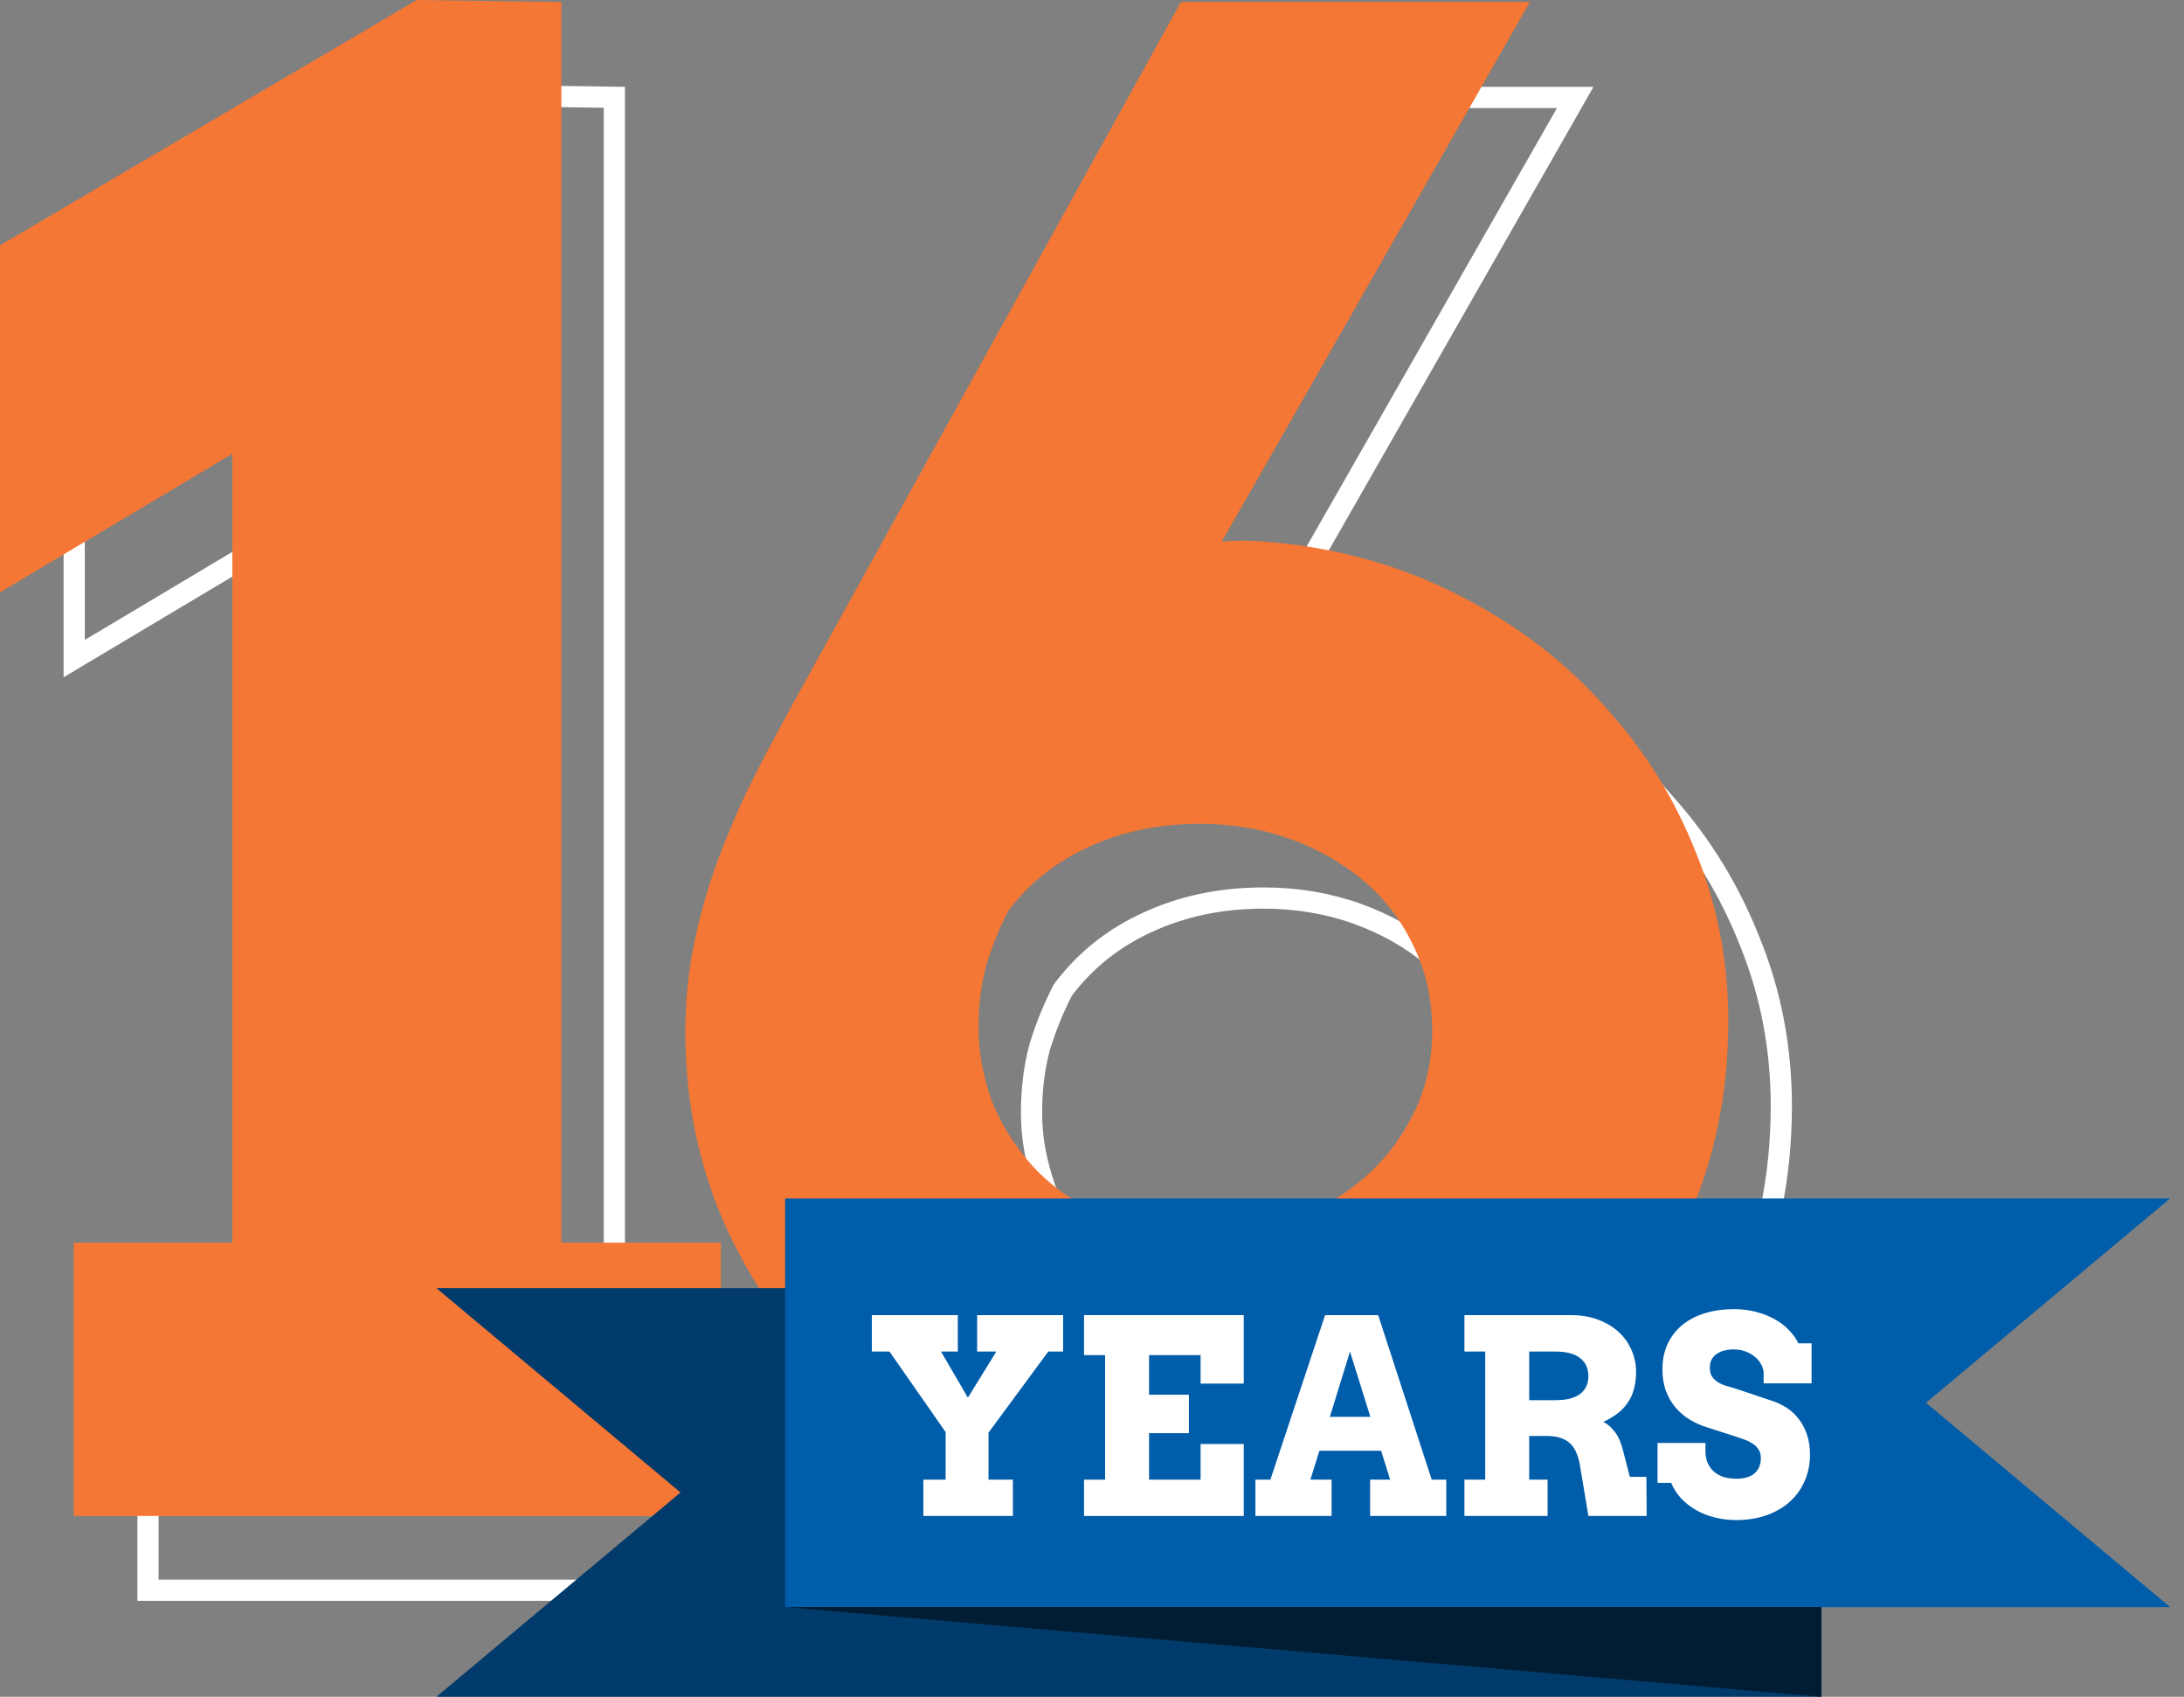 <svg width="103" height="80" viewBox="0 0 103 80" fill="none" xmlns="http://www.w3.org/2000/svg">
<rect x="0" y="0" width="103" height="80" fill="#808080" stroke="none"/>
<path d="M42.907 68.95C40.73 66.895 38.996 64.472 37.706 61.677C36.452 58.893 35.823 55.892 35.823 52.669C35.823 51.135 35.977 49.682 36.282 48.31L36.282 48.308C36.59 46.892 37.005 45.523 37.528 44.2L37.53 44.197C38.056 42.835 38.659 41.504 39.34 40.204C40.028 38.892 40.746 37.563 41.497 36.219L41.498 36.218L58.989 4.594H74.29L60.188 29.285L59.721 30.101L60.659 30.032C61.475 29.971 62.258 29.987 63.007 30.077L63.018 30.078L63.029 30.079C63.824 30.14 64.603 30.247 65.367 30.4L65.367 30.4L65.373 30.401C67.982 30.892 70.42 31.797 72.69 33.116L72.695 33.119C74.966 34.408 76.927 36.017 78.581 37.947L78.581 37.947L78.587 37.953C80.271 39.852 81.588 42.011 82.539 44.434L82.541 44.439C83.519 46.853 84.009 49.423 84.009 52.151C84.009 55.502 83.364 58.598 82.079 61.444L82.077 61.448C80.818 64.304 79.085 66.772 76.877 68.857C74.668 70.944 72.088 72.588 69.134 73.788C66.219 74.954 63.1 75.539 59.775 75.539C56.515 75.539 53.428 74.955 50.512 73.789C47.62 72.588 45.086 70.975 42.907 68.95ZM22.788 4.502L28.974 4.587V62.59V63.09H29.474H36.498V74.975H6.98V63.09H13.956H14.456V62.59V25.395V24.515L13.7 24.966L3.5 31.051V15.854L22.788 4.502ZM50.161 46.629L50.135 46.663L50.115 46.701C49.693 47.513 49.337 48.387 49.047 49.323L49.044 49.33L49.042 49.338C48.778 50.297 48.648 51.346 48.648 52.48C48.648 53.641 48.864 54.825 49.288 56.032L49.29 56.04L49.293 56.047C49.756 57.237 50.448 58.339 51.363 59.352L51.363 59.352L51.369 59.358C52.297 60.352 53.465 61.171 54.862 61.821L54.862 61.821L54.871 61.825C56.297 62.455 57.967 62.761 59.869 62.761C61.183 62.761 62.507 62.531 63.84 62.076C65.178 61.619 66.375 60.964 67.426 60.11C68.483 59.251 69.34 58.195 69.997 56.948C70.698 55.645 71.043 54.184 71.043 52.575C71.043 51.034 70.732 49.625 70.1 48.359C69.505 47.105 68.678 46.031 67.621 45.139C66.57 44.252 65.357 43.564 63.987 43.075C62.613 42.584 61.145 42.341 59.587 42.341C57.611 42.341 55.8 42.714 54.161 43.467C52.551 44.19 51.215 45.245 50.161 46.629Z" stroke="white"/>
<path d="M3.48 58.59H10.956V21.395L0 27.931V11.568L19.655 0L26.474 0.094V58.59H33.997V71.475H3.48V58.59Z" fill="#F47735"/>
<path d="M72.152 0.094L57.622 25.533C58.468 25.471 59.283 25.486 60.067 25.58C60.882 25.643 61.681 25.753 62.465 25.91C65.13 26.411 67.622 27.336 69.942 28.684C72.261 30 74.268 31.646 75.96 33.621C77.685 35.565 79.033 37.775 80.004 40.252C81.008 42.728 81.509 45.361 81.509 48.151C81.509 51.568 80.851 54.734 79.534 57.65C78.249 60.565 76.478 63.089 74.221 65.221C71.964 67.352 69.33 69.029 66.321 70.252C63.343 71.443 60.161 72.039 56.775 72.039C53.452 72.039 50.302 71.443 47.324 70.252C44.377 69.029 41.791 67.384 39.565 65.315C37.339 63.214 35.568 60.738 34.251 57.885C32.966 55.032 32.323 51.96 32.323 48.669C32.323 47.101 32.48 45.612 32.794 44.201C33.107 42.759 33.53 41.364 34.063 40.016C34.596 38.637 35.208 37.289 35.897 35.972C36.587 34.656 37.308 33.324 38.06 31.976L55.694 0.094H72.152ZM56.587 38.841C54.675 38.841 52.935 39.201 51.368 39.922C49.832 40.612 48.562 41.615 47.559 42.932C47.151 43.715 46.806 44.562 46.524 45.471C46.273 46.38 46.148 47.383 46.148 48.48C46.148 49.578 46.352 50.706 46.759 51.866C47.198 52.995 47.857 54.045 48.734 55.017C49.612 55.957 50.725 56.741 52.073 57.368C53.421 57.963 55.02 58.261 56.869 58.261C58.123 58.261 59.393 58.042 60.678 57.603C61.963 57.164 63.108 56.537 64.111 55.722C65.114 54.907 65.929 53.904 66.556 52.712C67.214 51.49 67.543 50.111 67.543 48.575C67.543 47.101 67.246 45.769 66.65 44.578C66.086 43.386 65.302 42.367 64.299 41.521C63.296 40.675 62.136 40.016 60.819 39.546C59.503 39.076 58.092 38.841 56.587 38.841Z" fill="#F47735"/>
<path d="M85.898 80L20.582 80L32.094 70.367L20.582 60.734L85.898 60.734L85.898 80Z" fill="#013B6B"/>
<path d="M37.028 56.505H102.344L90.832 66.138L102.344 75.771H37.028V56.505Z" fill="#005DAA"/>
<path d="M41.117 62.005H45.171V63.723H44.378L45.646 65.897L46.989 63.723H46.083V62.005H50.137V63.723H49.438L46.62 67.546V69.763H47.77V71.475H43.547V69.763H44.597V67.521L41.948 63.723H41.117V62.005Z" fill="white"/>
<path d="M51.124 62.005H58.657V65.234H56.621V63.891H54.191V65.759H56.071V67.571H54.191V69.763H56.621V68.083H58.657V71.475H51.124V69.763H52.117V63.891H51.124V62.005Z" fill="white"/>
<path d="M64.616 69.763H65.56L65.135 68.401H62.224L61.799 69.763H62.799V71.475H59.207V69.763H59.913L62.493 62.005H64.997L67.521 69.763H68.208V71.475H64.616V69.763ZM62.718 66.802H64.629L63.667 63.723L62.718 66.802Z" fill="white"/>
<path d="M69.064 62.005H74.073C74.561 62.005 74.996 62.078 75.379 62.224C75.762 62.369 76.085 62.565 76.347 62.811C76.609 63.052 76.809 63.336 76.947 63.66C77.088 63.981 77.159 64.316 77.159 64.666C77.159 64.987 77.124 65.268 77.053 65.509C76.986 65.751 76.886 65.965 76.753 66.153C76.624 66.34 76.464 66.507 76.272 66.652C76.081 66.794 75.862 66.923 75.616 67.04C75.829 67.148 76.016 67.314 76.178 67.539C76.341 67.76 76.464 68.047 76.547 68.401L76.866 69.632H77.646L77.659 71.475H74.91L74.536 69.226C74.498 68.959 74.44 68.73 74.361 68.539C74.286 68.343 74.184 68.185 74.055 68.064C73.926 67.939 73.767 67.847 73.58 67.789C73.397 67.731 73.178 67.702 72.924 67.702H72.118V69.763H72.987V71.475H69.064V69.763H70.044V63.723H69.064V62.005ZM72.118 63.723V66.015H73.361C73.599 66.015 73.811 65.994 73.999 65.953C74.19 65.907 74.352 65.838 74.486 65.747C74.623 65.651 74.727 65.532 74.798 65.391C74.873 65.249 74.91 65.08 74.91 64.885C74.91 64.518 74.779 64.233 74.517 64.029C74.255 63.825 73.869 63.723 73.361 63.723H72.118Z" fill="white"/>
<path d="M83.174 64.672C83.154 64.526 83.102 64.389 83.018 64.26C82.939 64.131 82.835 64.02 82.706 63.929C82.581 63.833 82.437 63.758 82.275 63.704C82.117 63.65 81.95 63.623 81.775 63.623C81.617 63.623 81.469 63.639 81.332 63.673C81.194 63.706 81.074 63.758 80.969 63.829C80.87 63.896 80.788 63.983 80.726 64.091C80.668 64.2 80.638 64.329 80.638 64.479C80.638 64.666 80.678 64.816 80.757 64.928C80.84 65.037 80.945 65.126 81.069 65.197C81.198 65.268 81.34 65.324 81.494 65.366C81.648 65.407 81.798 65.453 81.944 65.503L83.662 66.078C83.899 66.161 84.122 66.275 84.33 66.421C84.538 66.567 84.717 66.744 84.867 66.952C85.021 67.16 85.142 67.4 85.23 67.671C85.317 67.941 85.361 68.245 85.361 68.582C85.361 69.041 85.275 69.459 85.105 69.838C84.938 70.217 84.703 70.542 84.399 70.812C84.095 71.083 83.73 71.293 83.306 71.443C82.881 71.593 82.41 71.668 81.894 71.668C81.532 71.668 81.188 71.627 80.863 71.543C80.543 71.464 80.249 71.348 79.983 71.194C79.716 71.039 79.483 70.856 79.283 70.644C79.083 70.427 78.927 70.184 78.814 69.913H78.171V68.033H80.432V68.42C80.432 68.608 80.461 68.78 80.52 68.939C80.582 69.097 80.674 69.234 80.794 69.351C80.915 69.467 81.067 69.559 81.251 69.626C81.434 69.688 81.648 69.719 81.894 69.719C82.269 69.719 82.554 69.634 82.75 69.463C82.945 69.288 83.043 69.047 83.043 68.739C83.043 68.58 83.008 68.449 82.937 68.345C82.87 68.237 82.783 68.147 82.675 68.076C82.566 68.002 82.446 67.939 82.312 67.889C82.179 67.839 82.048 67.793 81.919 67.752L80.489 67.29C80.218 67.206 79.955 67.09 79.701 66.94C79.452 66.79 79.229 66.602 79.033 66.377C78.841 66.153 78.687 65.89 78.571 65.591C78.458 65.287 78.402 64.941 78.402 64.554C78.402 64.104 78.486 63.704 78.652 63.354C78.819 63 79.052 62.703 79.352 62.461C79.651 62.219 80.007 62.036 80.42 61.911C80.832 61.786 81.284 61.724 81.775 61.724C82.162 61.724 82.521 61.77 82.85 61.861C83.179 61.949 83.472 62.068 83.73 62.217C83.993 62.367 84.213 62.54 84.392 62.736C84.576 62.927 84.715 63.127 84.811 63.336H85.436V65.222H83.174V64.672Z" fill="white"/>
<path d="M37.028 75.771H85.898V80L37.028 75.771Z" fill="#011D33"/>
</svg>
